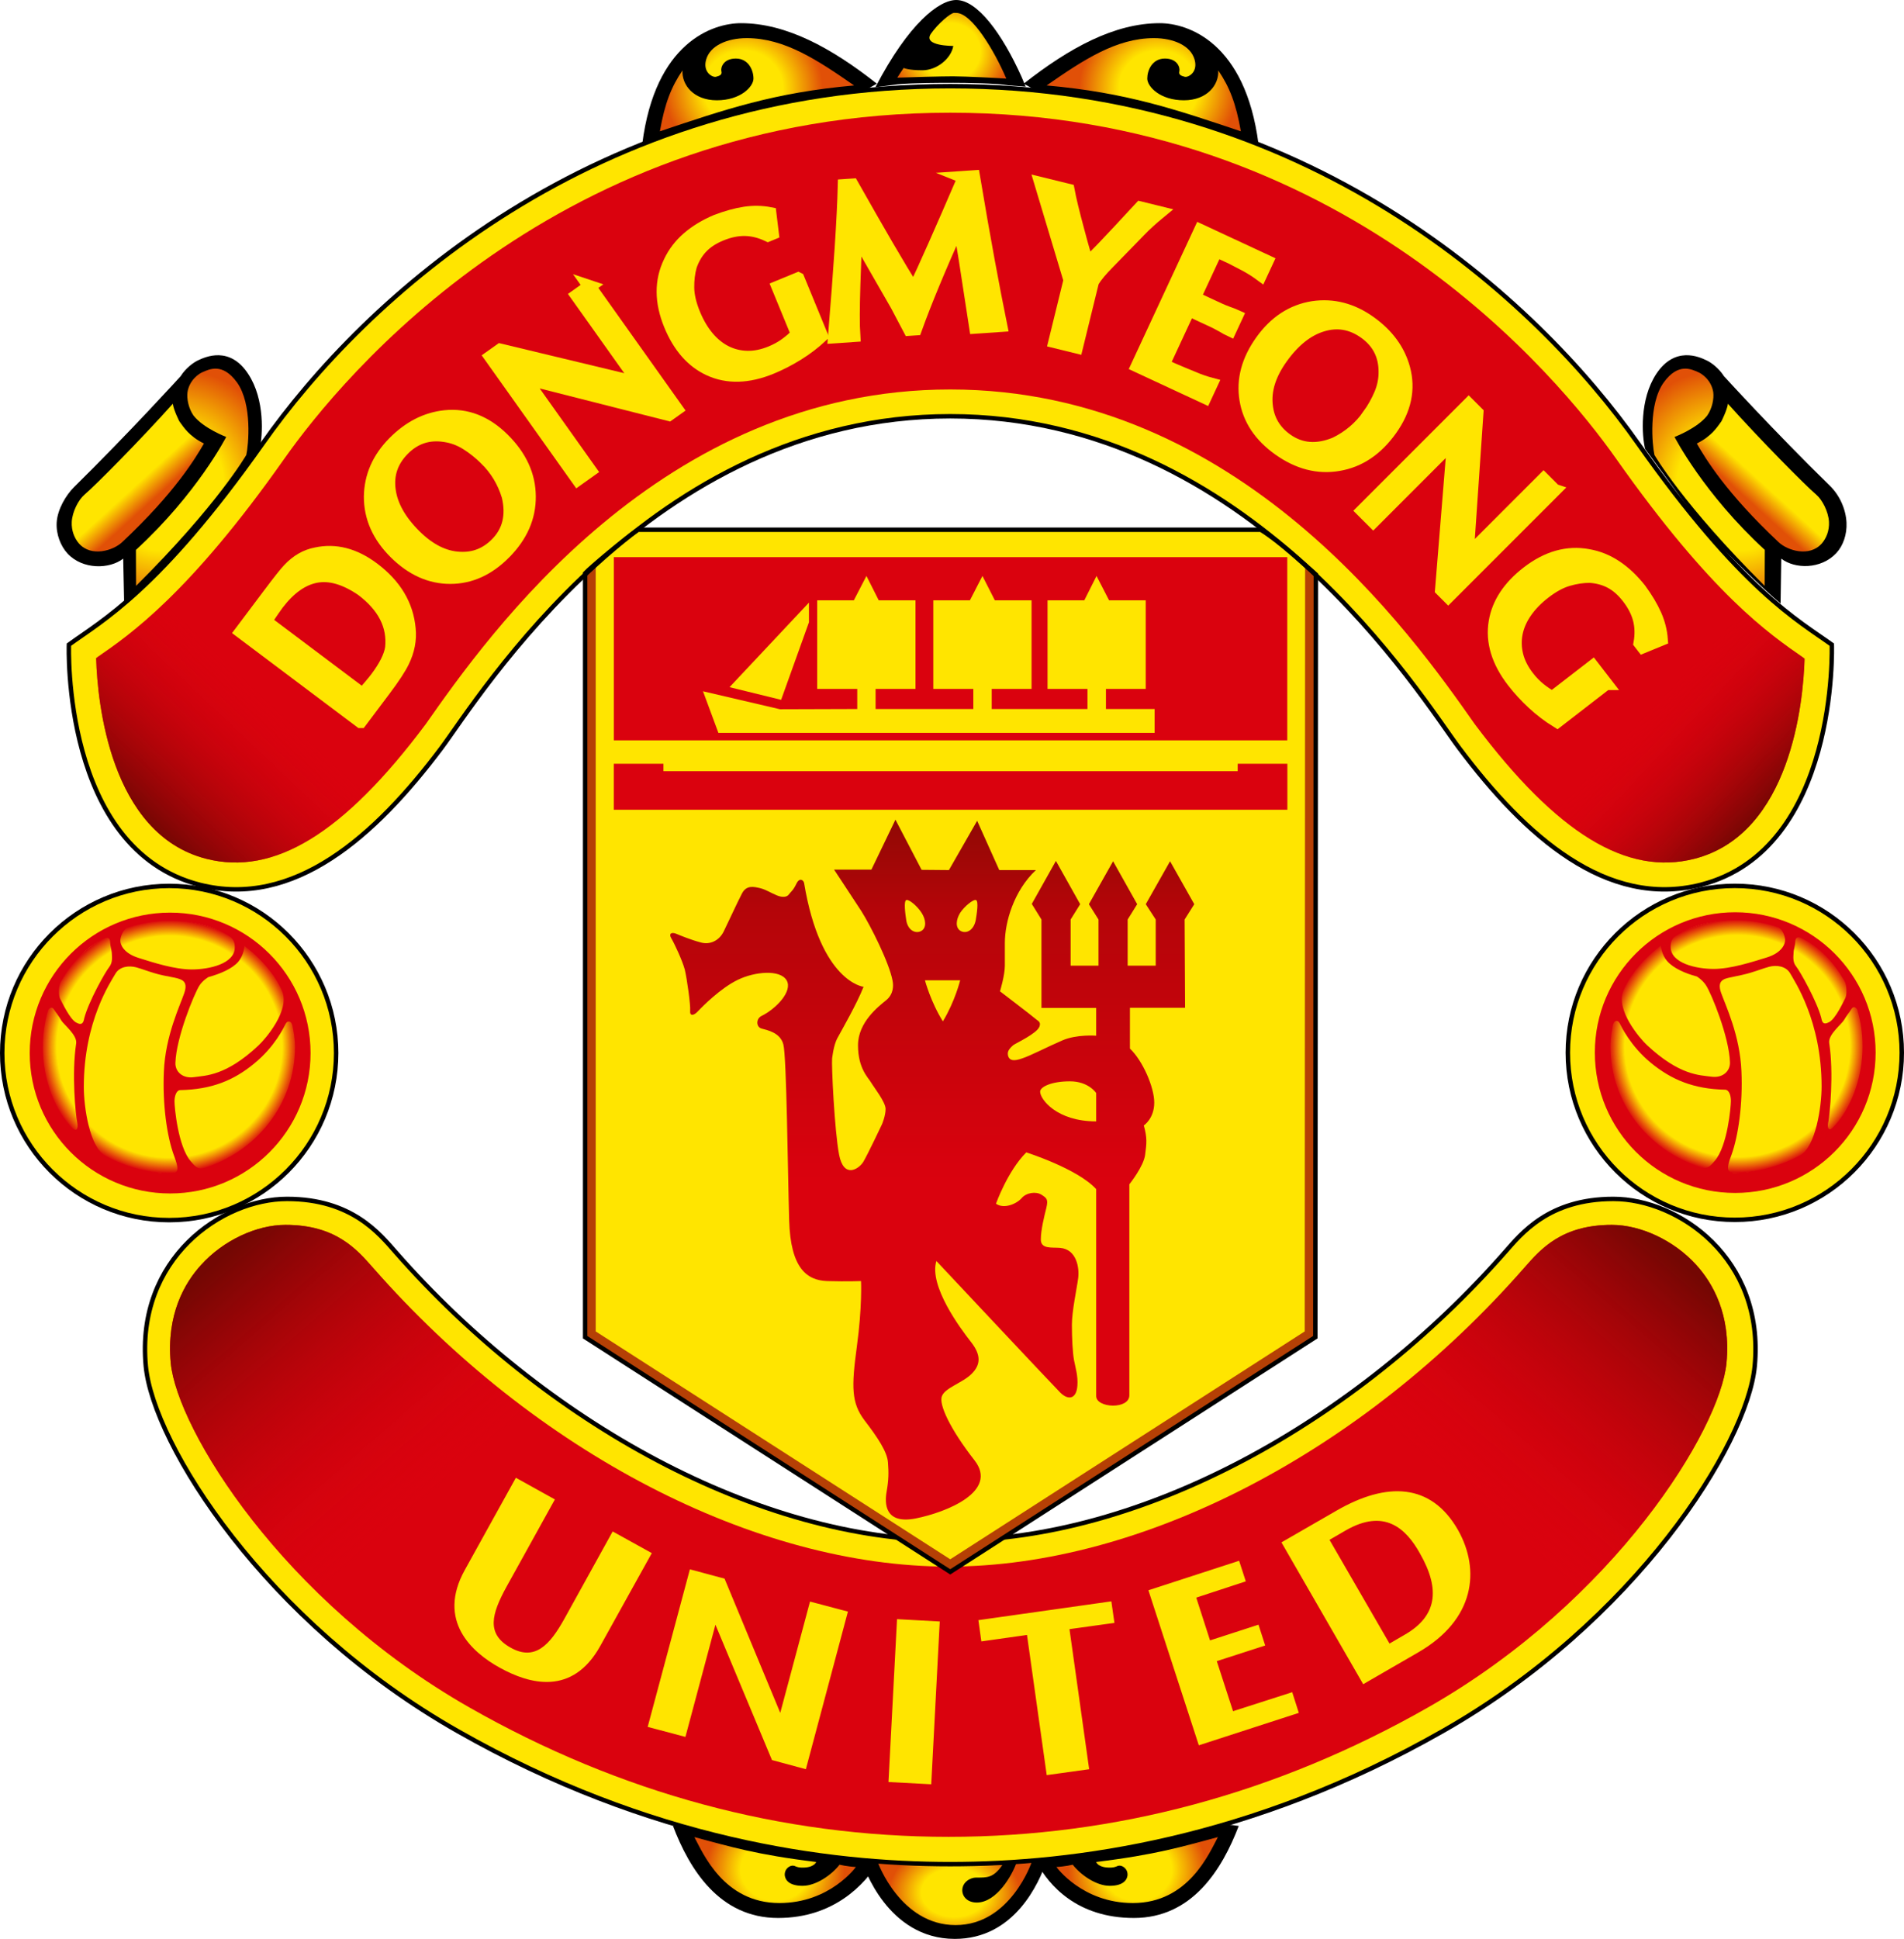 <?xml version="1.0" encoding="UTF-8"?><svg id="_레이어_2" xmlns="http://www.w3.org/2000/svg" xmlns:xlink="http://www.w3.org/1999/xlink" viewBox="0 0 899.852 916"><defs><radialGradient id="_무제_그라디언트_15" cx="861.846" cy="-661.145" fx="861.846" fy="-661.145" r="36.367" gradientTransform="translate(-281.526 476.253) scale(.85 -.632)" gradientUnits="userSpaceOnUse"><stop offset="0" stop-color="#ffe500"/><stop offset=".5" stop-color="#ffe500"/><stop offset="1" stop-color="#e15007"/></radialGradient><radialGradient id="_무제_그라디언트_15-2" cx="763.214" cy="-439.537" fx="763.214" fy="-439.537" r="38.162" gradientTransform="translate(-287.581 544.88) scale(.857 -.77)" xlink:href="#_무제_그라디언트_15"/><clipPath id="clippath"><path d="M276.543,270.865v360.871l172.549,110.87,172.537-110.87,.256-360.32c-5.527-4.873-17.004-15.555-25.993-21.146H301.497c-7.45,5.232-22.376,17.824-24.954,20.594Z" style="fill:none;"/></clipPath><linearGradient id="_무제_그라디언트_3" x1="771.535" y1="274.854" x2="771.535" y2="103.2" gradientTransform="translate(-330.946 660.992) scale(1 -1)" gradientUnits="userSpaceOnUse"><stop offset="0" stop-color="#8f0904"/><stop offset=".25" stop-color="#b40509"/><stop offset="1" stop-color="#da020e"/></linearGradient><radialGradient id="_무제_그라디언트_15-3" cx="768.256" cy="575.504" fx="768.256" fy="575.504" r="45.894" gradientTransform="translate(-274.887 488.279) scale(.815 -.776)" xlink:href="#_무제_그라디언트_15"/><radialGradient id="_무제_그라디언트_15-4" cx="139.656" cy="558.842" fx="139.656" fy="558.842" r="26.587" gradientTransform="translate(863.832 1032.616) rotate(-60.273) scale(2.194 -1.93)" xlink:href="#_무제_그라디언트_15"/><linearGradient id="_무제_그라디언트_14" x1="388.191" y1="439.706" x2="402.37" y2="424.12" gradientTransform="translate(-330.946 660.992) scale(1 -1)" gradientUnits="userSpaceOnUse"><stop offset="0" stop-color="#ffe500"/><stop offset=".5" stop-color="#ffe500"/><stop offset="1" stop-color="#e15007"/></linearGradient><linearGradient id="_무제_그라디언트_10" x1="470.516" y1="97.029" x2="568.459" y2="-15.385" gradientTransform="translate(-330.946 660.992) scale(1 -1)" gradientUnits="userSpaceOnUse"><stop offset="0" stop-color="#740703"/><stop offset="1" stop-color="#da020e" stop-opacity="0"/></linearGradient><linearGradient id="_무제_그라디언트_10-2" x1="-429.813" y1="97.029" x2="-331.87" y2="-15.385" gradientTransform="translate(327.263 660.992) rotate(-180)" xlink:href="#_무제_그라디언트_10"/><linearGradient id="_무제_그라디언트_10-3" x1="1166.686" y1="279.137" x2="1113.68" y2="329.012" xlink:href="#_무제_그라디언트_10"/><linearGradient id="_무제_그라디언트_10-4" x1="260.372" y1="273.816" x2="204.248" y2="333.043" gradientTransform="translate(327.798 660.992) rotate(-180)" xlink:href="#_무제_그라디언트_10"/><radialGradient id="_무제_그라디언트_15-5" cx="-338.474" cy="575.504" fx="-338.474" fy="575.504" r="45.894" gradientTransform="translate(271.739 488.279) rotate(-180) scale(.815 .776)" xlink:href="#_무제_그라디언트_15"/><radialGradient id="_무제_그라디언트_15-6" cx="740.574" cy="642.257" fx="740.574" fy="642.257" r="25.768" gradientTransform="translate(-362.504 697.448) scale(1.096 -1.048)" xlink:href="#_무제_그라디언트_15"/><radialGradient id="_무제_그라디언트_15-7" cx="-64.084" cy="964.448" fx="-64.084" fy="964.448" r="26.587" gradientTransform="translate(-866.981 1032.616) rotate(-119.727) scale(2.194 1.93)" xlink:href="#_무제_그라디언트_15"/><linearGradient id="_무제_그라디언트_14-2" x1="-513.269" y1="439.706" x2="-499.09" y2="424.12" gradientTransform="translate(327.798 660.992) rotate(-180)" xlink:href="#_무제_그라디언트_14"/><radialGradient id="_무제_그라디언트_15-8" cx="-293.25" cy="-439.537" fx="-293.25" fy="-439.537" r="38.162" gradientTransform="translate(286.183 544.88) rotate(-180) scale(.857 .77)" xlink:href="#_무제_그라디언트_15"/><radialGradient id="_무제_그라디언트_17" cx="403.091" cy="177.173" fx="403.091" fy="177.173" r="58.466" gradientTransform="translate(-339.521 675.92) scale(1.041 -1.024)" gradientUnits="userSpaceOnUse"><stop offset="0" stop-color="#da030e" stop-opacity="0"/><stop offset=".875" stop-color="#da020e" stop-opacity="0"/><stop offset="1" stop-color="#da020e"/></radialGradient><radialGradient id="_무제_그라디언트_17-2" cx="886.607" cy="177.367" fx="886.607" fy="177.367" r="58.466" gradientTransform="translate(-101.864 675.826) scale(1.041 -1.024)" xlink:href="#_무제_그라디언트_17"/></defs><g id="_레이어_1-2"><path id="path22" d="M494.743,878.902c-3.655,10.746-15.298,37.098-43.484,37.098-32.058,0-43.176-34.687-43.714-36.149l-.949-3.283s27.608,2.295,42.817,2.295,41.163-1.5,45.369-2.295l-.038,2.334h0Z"/><path id="path26" d="M578.863,861.801l6.578,.834c-7.848,20.504-21.941,43.484-49.562,43.484-26.942,0-40.226-15.593-45.792-26.018l-4.706-2.872s46.407-1.5,93.481-15.426"/><path id="path30" d="M324.63,861.801l-6.578,.834c7.809,20.504,21.966,43.484,49.677,43.484,26.788,0,41.227-16.414,47.177-26.018l3.193-2.872s-46.33-1.5-93.468-15.426"/><path id="path34" d="M473.751,881.09c-4.373,6.258-7.309,5.937-12.477,5.937-2.68,0-6.527,2.154-6.489,6.129,.115,3.129,2.667,5.668,6.86,5.668,9.54,0,16.837-13.221,18.773-18.85,0,0,5.591-.231,7.219-.397,0,0-10.002,29.904-36.033,29.904s-36.7-29.545-36.7-29.545c0,0,21.979,1.334,34.507,1.334s20.568-.115,24.338-.18" style="fill:url(#_무제_그라디언트_15);"/><path id="path890" d="M328.169,867.91c16.94,4.488,29.045,8.284,57.576,11.746,0,0-.91,2.885-7.117,2.654-2.372-.154-2.693-.744-3.514-.885-1.834-.333-4.488,1.526-4.219,4.616,.282,2.18,2.103,4.886,8.438,4.886s13.708-5.155,17.44-9.976c0,0,3.783,.885,7.72,1.077,0,0-12.195,17.029-36.149,17.029-26.3,0-36.097-23.607-40.175-31.148" style="fill:url(#_무제_그라디언트_15-2);"/><path id="path1322" d="M449.092,727.752c90.84,0,191.476-55.755,262.132-136.131,7.694-8.694,20.581-25.211,51.267-25.211s71.592,28.019,66.809,79.004c-3.565,37.136-56.64,120.923-147.518,172.46-90.853,51.742-174.55,62.808-232.69,62.808s-141.812-11.066-232.716-62.808c-90.865-51.537-143.928-135.323-147.467-172.459-4.783-50.985,36.085-79.004,66.758-79.004s43.702,16.516,51.37,25.211c70.553,80.376,171.241,136.131,262.055,136.131h0Z" style="fill:#ffe500; stroke:#000; stroke-miterlimit:3.863; stroke-width:2.098px;"/><path id="path1326" d="M448.323,740.114c-91.404,0-195.413-53.934-272.019-141.184-7.796-8.861-17.722-20.261-41.342-20.261-13.798,0-29.442,7.386-39.816,18.812-7.809,8.489-16.568,23.454-14.465,46.394,3.039,31.34,52.703,112.447,141.222,162.817,71.348,40.586,147.531,61.09,226.42,61.09s155.148-20.504,226.496-61.09c88.493-50.37,138.234-131.476,141.158-162.816,2.193-22.941-6.63-37.905-14.336-46.394-10.425-11.426-26.108-18.812-39.842-18.812-23.723,0-33.635,11.4-41.361,20.261-76.561,87.249-180.698,141.184-272.115,141.184h0Z" style="fill:#da020e;"/><path id="path6226" d="M841.521,285.113l.321-21.184c6.527,4.988,18.799,5.065,25.98-2.59,3.27-3.488,5.129-8.886,4.86-14.439-.308-6.27-3.155-12.785-7.835-17.375-26.518-25.916-50.075-51.793-50.075-51.793-2.436-3.847-6.245-6.63-8.45-7.579-3.244-1.552-14.785-6.822-23.582,6.54-7.938,12.105-6.758,29.173-5.232,35.405l24.864,33.892c8.515,10.797,32.507,33.764,39.149,39.124"/><path id="path6234" d="M310.063,65.437c31.301-10.515,59.923-19.209,98.495-22.62l5.847-3.283c-21.53-16.991-42.919-28.583-64.219-28.583-13.375,0-40.586,9.092-46.651,57.102l6.527-2.616h0Z"/><path id="path6238" d="M588.186,65.437c-31.314-10.515-59.91-19.209-98.444-22.62l-5.924-3.283c21.62-16.991,42.958-28.583,64.283-28.583,13.387,0,40.483,9.092,46.677,57.102l-6.591-2.616Z"/><path id="path6246" d="M413.726,41.227C429.473,10.951,443.873,0,451.926,0c9.951,0,21.671,15.824,30.878,36.303l1.936,4.642-8.091-.628c-5.309-1-20.427-1.193-26.198-1.193-5.924,0-18.696,0-26.39,.718l-10.336,1.385h0Z"/><path id="path6270" d="M289.559,723.514l-22.8,41.214c-6.886,12.387-13.977,20.248-25.608,13.58-11.451-6.476-8.797-15.862-1.77-28.66l22.864-41.265-18.44-10.233-24.159,43.612c-13.298,24.005,3.437,38.893,16.542,46.112,13.99,7.745,34.353,13.503,47.536-10.323l24.326-43.804-18.491-10.233h0Zm293.19,84.91l-7.681-23.646,22.877-7.386-3.167-9.835-22.902,7.425-6.514-20.209,23.415-7.681-3.155-9.733-42.868,13.939,23.826,73.246,47.254-15.324-3.116-9.771-27.967,8.976Zm48.972-94.789l-26.095,15.042,38.636,67.001,25.993-15.029c26.865-15.49,29.416-38.957,18.837-57.781-12.734-22.338-33.751-22.851-57.371-9.233m39.431,20.389c9.784,17.145,7.796,29.647-7.271,38.277l-7.181,4.18-28.365-49.01,7.72-4.475c18.094-10.4,28.365-1.141,35.097,11.028m-208.749,31.395l1.398,10.041,21.569-3.052,9.322,66.219,20.056-2.783-9.297-66.181,21.248-2.949-1.462-10.182-62.834,8.886h0Zm-18.26,.627l-20.197-1.103-4.039,76.939,20.209,1.077,4.026-76.914Zm-61.321-9.406l-14.067,52.575-26.326-63.411-16.375-4.398-19.953,74.439,17.837,4.732,14.182-53.011,26.724,63.949,16.016,4.321,19.876-74.464-17.914-4.732h0Z" style="fill:#ffe500;"/><path id="path7502" d="M276.543,270.865v360.871l172.549,110.87,172.537-110.87,.256-360.32c-5.527-4.873-17.004-15.555-25.993-21.146H301.497c-7.45,5.232-22.376,17.824-24.954,20.594Z" style="fill:#ffe500;"/><g style="clip-path:url(#clippath);"><g id="path41110"><polyline points="276.543 124.285 276.543 270.865 276.543 631.736 449.092 742.605 621.629 631.736 621.885 124.836" style="fill:none; stroke:#b54005; stroke-miterlimit:3.863; stroke-width:10px;"/></g></g><path id="path7506" d="M518.056,529.782v-13.413s-3.565-5.514-12.4-5.514-14.08,2.654-14.08,4.873c0,3.629,7.886,14.054,26.48,14.054m-69.579-118.73l13.336-23.287,10.451,23.287h17.311c-10.412,9.771-14.67,24.556-14.67,34.417v10.746c0,4.565-2.295,12.118-2.295,12.118,0,0,15.029,11.451,17.337,13.439,.962,.757,2.013,1.218,1.321,3.206-1.193,3.347-11.4,7.95-12.439,8.822-2.308,2.052-2.911,3.283-2.308,5.309,.731,1.949,2.642,2.308,6.553,.923,3.95-1.27,12.131-5.565,18.991-8.502,6.835-2.975,15.991-2.218,15.991-2.218v-13.144h-25.852v-41.765l-4.565-7.36,11.4-20.312,11.464,20.44-4.514,7.232v21.812h13.169v-21.812l-4.539-7.232,11.438-20.286,11.387,20.286-4.501,7.232v21.812h13.259v-21.812l-4.693-7.232,11.477-20.286,11.438,20.286-4.565,7.232,.218,41.701h-26.057v19.286c5.911,5.552,11.49,18.119,11.49,25.518,0,7.579-4.937,10.784-4.937,10.784,1.654,5.95,1.334,8.425,.628,13.811-.628,5.475-7.463,14.016-7.463,14.016v99.675c0,6.771-15.683,6.104-15.683,.321v-97.751c-8.874-9.707-33.033-17.337-33.033-17.337-8.861,8.861-14.311,24.249-14.311,24.249,3.847,2.693,9.835,0,12.092-2.616,2.218-2.616,6.771-3.296,9.399-1.641,2.577,1.641,3.219,2.27,2.334,6.117-1.013,4.052-2.629,10.528-2.629,15.054,0,4.642,5.219,3.603,9.117,3.95,7.873,.692,9.169,9.489,8.515,14.401-.641,4.937-2.949,15.414-2.949,21.928,0,6.45,.346,12.964,.987,16.657,.68,3.565,1.962,7.502,1.603,12.105-.398,6.194-4.206,7.181-8.156,3.206-3.898-3.911-58.487-62.103-58.487-62.103-3.629,11.836,11.477,32.02,16.35,38.252,4.911,6.232,4.591,10.81,.295,15.08-4.206,4.219-12.4,6.476-14.003,10.451-1.667,3.847,3.911,15.696,15.388,30.391,11.438,14.67-13.131,24.518-27.788,27.455-14.76,2.898-14.76-7.232-13.734-12.785,.975-5.501,.975-8.848,.615-13.682-.321-4.924-4.834-11.746-11.105-19.914-6.194-8.207-6.194-15.67-3.616-34.687,2.603-18.966,1.988-31.071,1.988-31.071,0,0-6.54,.269-16.029,0-9.438-.359-17.273-5.835-17.94-28.737-.654-22.838-1.193-77.375-2.744-83.094-1.513-5.655-7.63-6.694-10.207-7.45-2.68-.667-2.808-4.527-.218-5.911,6.822-3.321,15.003-11.695,11.977-16.901-3.065-5.219-15.08-4.142-23.12-.205-8.066,3.898-16.568,12.464-18.76,14.798-2.116,2.308-3.95,2.308-3.719-.18,.269-2.667-1.487-15.144-2.526-19.466-1.154-4.36-5.052-12.605-6.373-14.785-1.295-2.193,0-3.039,2.206-2.193,2.116,.872,6.963,2.885,11.515,4.091,4.591,1.385,8.963-.872,11.054-5.155,2.18-4.424,6.437-13.746,8.617-17.914,2.141-4.116,5.604-3.193,8.45-2.565,2.821,.667,5.437,2.411,8.04,3.449,2.59,1.077,4.757,.872,5.681-.449,.885-1.257,1.962-1.731,3.526-4.988,1.526-3.257,3.424-1.705,3.667-.41,7.796,46.882,28.108,49.036,28.108,49.036-3.052,7.809-10.207,20.261-11.9,23.402-1.834,2.936-2.513,7.117-2.962,10.361-.346,3.231,1.128,34.2,3.296,45.548,2.206,11.361,9.143,6.937,11.4,3.462,2.09-3.462,8.899-17.876,8.899-17.876,0,0,1.68-3.924,1.68-7.181,0-3.283-5.642-10.4-6.937-12.618-1.346-2.257-6.104-6.578-6.104-17.491s9.797-18.414,13.323-21.274c3.488-2.86,3.488-6.822,3.013-9.207-1.526-8.412-10.464-26.108-14.76-32.892-4.398-6.758-12.887-19.594-12.887-19.594h17.645l11.361-23.595,12.362,23.697,12.913,.115h0Zm-2.86,71.477c5.758-9.515,8.168-19.402,8.168-19.402h-16.645s2.667,10.118,8.476,19.402m-17.337-47.972c.667,4.873,4.296,6.732,7.053,5.309,2.744-1.513,2.27-5.463,.231-8.617-1.949-3.09-6.001-6.54-7.245-6.027-1.27,.526-.475,6.463-.038,9.335m32.994-9.335c-1.193-.513-5.463,2.937-7.489,6.027-1.949,3.155-2.449,7.104,.321,8.617,2.706,1.423,6.194-.475,7.066-5.309,.475-2.872,1.411-8.81,.103-9.335" style="fill:url(#_무제_그라디언트_3);"/><path id="path7932" d="M290.08,360.829v21.723h318.346v-21.723h-23.477v3.507H313.557v-3.507h-23.477Z" style="fill:#da020e;"/><path id="path8358" d="M290.097,263.209h318.285v86.557H290.097v-86.557Z" style="fill:#da020e;"/><path id="path8790" d="M344.788,324.637l24.377,5.988,13.157-36.662v-9.284l-37.534,39.957Zm200.901,21.611v-11.291h-23.005v-9.489h18.799v-41.855h-17.324l-5.924-11.515-5.783,11.515h-17.376v41.855h18.876v9.489h-45.253v-9.489h18.824v-41.855h-17.35l-5.86-11.515-5.924,11.515h-17.299v41.855h18.914v9.489h-46.189v-9.489h18.863v-41.855h-17.376l-5.809-11.515-5.963,11.515h-17.311v41.855h18.927v9.489l-36.546,.115-36.354-8.489,7.284,19.665h206.159Z" style="fill:#ffe500;"/><path id="path8794" d="M311.871,62.026c30.724-10.284,53.947-18.299,91.789-21.658-17.44-12.105-32.917-22.351-50.716-22.351-9.361,0-17.363,3.578-19.209,10.118-1.718,5.95,2.975,8.54,4.642,8.143,1.744-.449,2.988-.962,2.565-2.577-.449-1.705,.872-6.04,6.822-6.04,6.053,0,8.335,5.604,8.335,9.451s-6.104,10.271-17.324,10.271c-11.002,0-16.645-7.335-16.221-14.118-5.309,7.771-8.399,15.631-10.682,28.762" style="fill:url(#_무제_그라디언트_15-3);"/><path id="path10086" d="M97.775,245.984l24.954-33.892c1.436-6.232,2.577-23.287-5.399-35.392-8.72-13.375-20.209-8.091-23.582-6.54-2.129,.949-6.001,3.719-8.386,7.579,0,0-23.992,26.416-50.395,52.408-3.732,3.706-7.835,10.477-8.181,16.747-.321,5.565,1.923,11.156,5.155,14.644,7.219,7.694,19.838,7.386,26.288,2.385l.449,21.184c6.642-5.347,30.596-28.326,39.098-39.124"/><path id="path10094" d="M449.092,196.662c142.081,0,222.919,133.361,240.564,156.777,31.34,41.829,69.707,75.785,114.165,64.565,65.309-16.709,61.91-113.447,61.91-113.447-15.76-11.349-42.612-25.634-91.571-95.033-47.946-68.027-156.443-168.805-325.069-168.805S171.957,141.497,124.126,209.524c-49.01,69.399-75.952,83.684-91.558,95.033,0,0-3.526,96.738,61.834,113.447,44.432,11.22,82.774-22.736,114.165-64.565,17.581-23.415,98.47-156.777,240.525-156.777h0Z" style="fill:#ffe500; stroke:#000; stroke-miterlimit:3.863; stroke-width:2.098px;"/><path id="path10098" d="M449.092,184c136.978,0,218.444,116.191,247.905,158.117,38.989,52.043,71.996,71.688,103.708,63.622,45.83-11.669,51.524-74.747,52.139-93.84v-.757l-.513-.398c-16.157-11.195-43.189-29.75-88.48-93.956-27.018-38.341-129.591-163.535-314.759-163.535S161.326,178.448,134.321,216.789c-44.92,63.796-73.169,83.248-88.301,93.635l-.641,.526,.077,.667c.615,19.132,6.322,82.543,52.037,94.122,31.75,8.066,64.821-11.579,103.708-63.622,29.436-41.926,110.979-158.117,247.892-158.117" style="fill:#da020e;"/><path id="path15846" d="M64.306,276.783l-.064-16.991c28.993-26.621,42.663-53.37,42.663-53.37,0,0-10.656-4.014-15.426-10.079-2.36-3.373-3.27-7.976-2.872-11.066,.923-5.796,5.437-8.733,6.976-9.399,3.334-1.436,9.528-4.693,16.427,4.796,7.348,10.271,5.411,29.763,4.398,34.251,0,0-13.516,23.531-52.101,61.859" style="fill:url(#_무제_그라디언트_15-4);"/><path id="path16274" d="M96.39,209.521c-3.911,6.822-13.772,23.287-38.713,46.664-4.142,3.885-14.477,7.181-20.338,.603-2.193-2.552-3.642-6.13-3.424-10.284,.282-4.809,3.167-10.4,6.065-12.862,5.027-4.245,26.454-25.877,41.688-42.894,.423,3.103,3.09,8.297,3.09,8.297,2.103,2.898,4.668,7.066,11.631,10.477" style="fill:url(#_무제_그라디언트_14);"/><path id="path39821" d="M448.323,740.114c-91.404,0-195.413-53.934-272.019-141.184-7.796-8.861-17.722-20.261-41.342-20.261-13.798,0-29.442,7.386-39.816,18.812-7.809,8.489-16.568,23.454-14.465,46.394,3.039,31.34,52.703,112.447,141.222,162.817,71.348,40.586,147.531,61.09,226.42,61.09" style="fill:url(#_무제_그라디언트_10);"/><path id="path39847" d="M448.323,740.114c91.404,0,195.413-53.934,272.019-141.184,7.796-8.861,17.722-20.261,41.342-20.261,13.798,0,29.442,7.386,39.816,18.812,7.809,8.489,16.568,23.454,14.465,46.394-3.039,31.34-52.703,112.447-141.222,162.817-71.348,40.586-147.531,61.09-226.42,61.09" style="fill:url(#_무제_그라디언트_10-2);"/><path id="path39878" d="M696.997,342.117c38.989,52.043,71.996,71.688,103.708,63.622,45.83-11.669,51.524-74.747,52.139-93.84v-.757l-.513-.398c-16.157-11.195-43.189-29.75-88.48-93.956" style="fill:url(#_무제_그라디언트_10-3);"/><path id="path39888" d="M201.314,342.117c-38.989,52.043-71.996,71.688-103.708,63.622-45.83-11.669-51.524-74.747-52.139-93.84v-.757l.513-.398c16.157-11.195,43.189-29.75,88.48-93.956" style="fill:url(#_무제_그라디언트_10-4);"/><path id="path41035" d="M586.441,62.026c-30.724-10.284-53.947-18.299-91.789-21.658,17.44-12.105,32.917-22.351,50.716-22.351,9.361,0,17.363,3.578,19.209,10.118,1.718,5.95-2.975,8.54-4.642,8.143-1.744-.449-2.988-.962-2.565-2.577,.449-1.705-.872-6.04-6.822-6.04-6.053,0-8.335,5.604-8.335,9.451s6.104,10.271,17.324,10.271c11.002,0,16.645-7.335,16.221-14.118,5.309,7.771,8.399,15.631,10.682,28.762" style="fill:url(#_무제_그라디언트_15-5);"/><path id="path9646-8" d="M450.533,21.696c-.962,5.873-7.72,11.502-14.554,11.502h0c-6.848,0-8.899-1.103-8.899-1.103h0c-1.039,1.616-1.949,2.86-3.026,4.604h0c6.206-.244,20.607-.641,26.377-.641h0c5.758,0,21.723,.834,25.159,1.077h0c-5.552-13.016-16.26-31.032-23.659-31.032h0c-.257,0-.577-.025-.975-.025h0c-1.731,0-7.728,5.199-10.94,9.765-4.221,5.998,10.517,5.853,10.517,5.853Z" style="fill:url(#_무제_그라디언트_15-6);"/><path id="path41092" d="M834.006,276.783l.064-16.991c-28.993-26.621-42.663-53.37-42.663-53.37,0,0,10.656-4.014,15.426-10.079,2.359-3.373,3.27-7.976,2.872-11.066-.923-5.796-5.437-8.733-6.976-9.399-3.334-1.436-9.528-4.693-16.426,4.796-7.348,10.271-5.411,29.763-4.398,34.251,0,0,13.516,23.531,52.101,61.859" style="fill:url(#_무제_그라디언트_15-7);"/><path id="path41094" d="M801.922,209.521c3.911,6.822,13.772,23.287,38.713,46.664,4.142,3.885,14.477,7.181,20.338,.603,2.193-2.552,3.642-6.13,3.424-10.284-.282-4.809-3.167-10.4-6.065-12.862-5.027-4.245-26.454-25.877-41.688-42.894-.423,3.103-3.09,8.297-3.09,8.297-2.103,2.898-4.668,7.066-11.631,10.477" style="fill:url(#_무제_그라디언트_14-2);"/><path id="path41140" d="M276.543,270.865v360.871l172.549,110.87,172.537-110.87,.256-360.32c-5.527-4.873-17.004-15.555-25.993-21.146H301.497c-7.45,5.232-22.376,17.824-24.954,20.594Z" style="fill:none; stroke:#000; stroke-miterlimit:3.863; stroke-width:2.098px;"/><path id="path41152" d="M575.598,867.91c-16.939,4.488-29.045,8.284-57.576,11.746,0,0,.91,2.885,7.117,2.654,2.372-.154,2.693-.744,3.514-.885,1.834-.333,4.488,1.526,4.219,4.616-.282,2.18-2.103,4.886-8.438,4.886s-13.708-5.155-17.44-9.976c0,0-3.783,.885-7.72,1.077,0,0,12.195,17.029,36.149,17.029,26.301,0,36.097-23.607,40.175-31.148" style="fill:url(#_무제_그라디언트_15-8);"/><path id="path6214" d="M1.049,497.487c0-43.535,35.328-78.94,78.914-78.94s78.901,35.405,78.901,78.94-35.302,78.94-78.901,78.94S1.049,541.099,1.049,497.487Z" style="fill:#ffe500; stroke:#000; stroke-miterlimit:3.863; stroke-width:2.098px;"/><path id="path39854" d="M19.114,494.552c0-33.007,27.24-59.85,60.848-59.85s60.838,26.843,60.838,59.85-27.22,59.85-60.838,59.85-60.848-26.785-60.848-59.85Z" style="fill:url(#_무제_그라디언트_17);"/><path id="path17130" d="M96.723,551.741c-3.462,1.103-4.963-1.321-6.54-3.065-6.142-7.066-7.72-25.877-7.72-28.365,0-2.5,.923-5.245,2.68-5.309,14.811-.282,25.39-4.578,35.097-12.644,9.694-7.925,13.9-17.016,14.76-18.632,.846-1.795,2.86-1.475,3.231,1.013,.41,2.077,1.193,5.809,1.193,9.848,0,27.108-18.273,49.254-42.701,57.153m-15.631,2.449c-.423,0-.898,.051-1.295,.051-10.913,0-22.928-4.168-30.045-8.22-7.373-4.014-10.143-22.941-10.143-32.507,0-31.148,12.772-49.69,14.849-53.332,2.026-3.693,6.591-4.078,9.938-3.18,3.462,1,4.693,1.603,8.681,2.783,2.077,.68,6.296,1.539,9.464,2.103,3.167,.757,6.578,1.423,4.527,7.335-2.026,5.924-8.925,20.158-9.617,37.033-.667,15.272,1.359,30.442,4.809,39.765,2.27,6.027,2.27,8.284-1.167,8.168m-45.087-71.105c-2.911-1.539-6.412-9.053-7.591-11.246-.795-1.577-.795-6.091,.346-8.015,4.873-8.527,11.785-16.427,20.684-20.543,1.09-.475,2.616-.564,2.616,2.052,0,1.398,.757,3.578,.782,4.963,0,1.398,.59,4.257-1.18,6.514-1.859,2.27-9.823,16.388-11.861,24.3-.333,1.77-.872,3.629-3.796,1.975m-1.641,49.985c-8.258-8.156-14.144-22.928-14.144-38.482,0-6.04,.898-11.823,2.501-17.311,0,0,1.475-2.462,2.757-.372,.987,1.539,2.347,3.09,3.449,5.142,1.231,2.052,7.617,6.912,7.078,10.874-2.231,14.554-.231,33.892,.462,37.149,.615,3.219-.269,4.591-2.103,3.001m26.07-94.866c6.117-2.026,12.644-3.167,19.363-3.167,10.22,0,20.145,1.859,28.429,7.143,2.129,1.385,2.731,3.001,2.731,5.399,0,7.809-12.208,10.425-20.286,10.425-8.13,0-18.132-3.219-25.211-5.463-7.053-2.206-8.592-6.283-8.592-8.143,0-1.782,1.372-5.475,3.565-6.194m55.114,8.681c1.09,.885,3.975,3.219,3.975,3.219,5.693,5.193,10.836,11.118,13.823,18.222,3.732,8.951-7.848,22.505-11.246,25.634-15.337,14.401-24.941,14.131-30.378,14.913-5.437,.795-8.963-2.616-8.822-6.707,.346-11.977,8.874-32.622,11.323-36.508,1.564-2.5,4.283-4.052,4.283-4.052,5.694-1.577,11.22-3.95,14.08-7.207,2.795-3.308,2.962-7.514,2.962-7.514m-35.161-15.734c-36.662,0-66.347,29.699-66.347,66.334s29.686,66.347,66.347,66.347,66.386-29.686,66.386-66.347-29.75-66.334-66.386-66.334" style="fill:#da020e;"/><path id="path6190" d="M740.974,497.333c0-43.535,35.328-78.812,78.914-78.812s78.914,35.277,78.914,78.812-35.302,78.953-78.914,78.953-78.914-35.341-78.914-78.953Z" style="fill:#ffe500; stroke:#000; stroke-miterlimit:3.863; stroke-width:2.098px;"/><path id="path17562" d="M866.103,532.797c-1.731,1.705-2.706,.218-1.975-2.975,.603-3.167,2.616-22.569,.372-37.123-.551-3.95,5.873-8.797,7.053-10.874,1.18-2.039,2.526-3.629,3.475-5.116,1.321-2.154,2.718,.257,2.718,.257,1.693,5.552,2.513,11.361,2.513,17.375,0,15.606-5.963,30.327-14.157,38.457m-5.347-51.896c-2.052-7.886-10.066-22.069-11.874-24.326-1.821-2.18-1.244-5.078-1.218-6.476,0-1.385,.795-3.603,.795-5.04,0-2.501,1.513-2.449,2.59-1.975,8.951,4.116,15.824,11.9,20.748,20.504,1.09,1.962,1.116,6.45,.308,7.976-1.154,2.206-4.629,9.72-7.604,11.31-2.975,1.629-3.411-.269-3.744-1.975m-9.964,64.898c-7.13,3.988-19.145,8.194-30.109,8.194h-1.269c-3.373,.09-3.449-2.257-1.141-8.258,3.347-9.246,5.437-24.48,4.745-39.713-.693-16.952-7.502-31.032-9.617-36.995-2.052-5.911,1.372-6.63,4.578-7.296,3.18-.628,7.386-1.552,9.476-2.218,3.924-1.193,5.193-1.795,8.656-2.783,3.373-.872,7.912-.436,9.976,3.167,2.026,3.693,14.824,22.351,14.824,53.422,0,9.515-2.795,28.416-10.117,32.481m-46.971,5.694c-24.492-7.938-42.727-30.07-42.727-57.153,0-3.988,.782-7.681,1.103-9.835,.475-2.488,2.347-2.898,3.283-1.064,.859,1.667,5.116,10.746,14.76,18.696,9.771,8.002,20.248,12.374,35.148,12.682,1.808,.09,2.654,2.744,2.654,5.296,0,2.526-1.526,21.299-7.643,28.314-1.629,1.795-3.193,4.257-6.578,3.065m-36.597-83.377c2.911-7.104,8.079-13.131,13.772-18.209,0,0,2.821-2.385,3.911-3.219,0,0,.231,4.245,3.065,7.425,2.821,3.206,8.297,5.719,13.99,7.22,0,0,2.68,1.629,4.283,4.129,2.526,3.77,10.989,24.39,11.361,36.456,.103,4.103-3.385,7.514-8.835,6.732-5.463-.731-15.042-.564-30.365-14.888-3.385-3.142-14.965-16.67-11.182-25.646m25.031-26.159c8.399-5.309,18.196-7.168,28.429-7.168,6.771,0,13.208,1.154,19.376,3.18,2.27,.705,3.603,4.36,3.603,6.194,0,1.808-1.5,5.937-8.604,8.156-7.078,2.18-17.042,5.437-25.159,5.437-8.168,0-20.338-2.654-20.338-10.425,0-2.347,.59-4.052,2.693-5.373m27.801-10.977c-36.623,0-66.322,29.711-66.322,66.258,0,36.751,29.699,66.347,66.322,66.347s66.386-29.596,66.386-66.347c0-36.546-29.699-66.258-66.386-66.258" style="fill:#da020e;"/><path id="path39874" d="M759.941,494.26c0-33.007,27.24-59.85,60.847-59.85s60.838,26.843,60.838,59.85-27.22,59.85-60.838,59.85-60.847-26.785-60.847-59.85Z" style="fill:url(#_무제_그라디언트_17-2);"/><g><path d="M170.397,340.967l-56.534-42.469,13.394-17.829c2.407-3.204,4.376-5.766,5.905-7.691,1.53-1.922,2.659-3.256,3.389-4.002,3.788-4.025,8.054-6.48,12.796-7.365,9.158-2.012,18.191,.326,27.097,7.016,10.319,7.751,15.988,17.224,17.008,28.419,.533,5.172-.453,10.331-2.963,15.479-1.515,3.148-4.388,7.537-8.619,13.17l-11.472,15.271Zm-44.903-47.435l45.944,34.513c1.468-1.726,2.737-3.219,3.808-4.476,1.071-1.257,1.936-2.324,2.597-3.203,4.154-5.529,6.538-10.286,7.153-14.271,1.091-10.498-3.578-19.665-14.005-27.497-7.929-5.39-15.138-7.47-21.626-6.242-6.488,1.231-12.555,5.546-18.2,12.946-.544,.724-1.282,1.765-2.219,3.123-.935,1.359-2.087,3.061-3.453,5.106Z" style="fill:#ffe500; stroke:#ffe500; stroke-miterlimit:10; stroke-width:6px;"/><path d="M238.514,261.22c-7.686,7.763-16.26,11.645-25.722,11.644-9.463,0-18.127-3.894-25.996-11.685-7.916-7.837-11.858-16.696-11.824-26.578,.136-9.597,3.864-18.094,11.186-25.49,7.185-7.257,15.214-11.359,24.086-12.309,10.134-1.063,19.327,2.49,27.581,10.662,8.206,8.125,12.339,17.129,12.399,27.011,.105,9.838-3.798,18.752-11.711,26.744Zm-9.053-44.437c-2.751-2.724-5.715-5.088-8.89-7.095-3.175-2.006-6.55-3.279-10.127-3.818-7.72-1.276-14.333,.865-19.835,6.421-5.413,5.467-7.611,11.886-6.594,19.258,.968,7.326,5.024,14.525,12.167,21.597,6.758,6.691,13.795,10.202,21.113,10.534,6.71,.367,12.497-1.906,17.364-6.822,5.775-5.833,7.59-13.314,5.445-22.442-2.079-6.878-5.627-12.755-10.644-17.633Z" style="fill:#ffe500; stroke:#ffe500; stroke-miterlimit:10; stroke-width:6px;"/><path d="M278.599,135.303l41.22,57.952-3.713,2.641-66.342-16.827-1.027,.731,30.236,42.509-5.926,4.215-41.22-57.952,4.583-3.259,63.997,15.37,.949-.674-28.759-40.434,6.005-4.271Z" style="fill:#ffe500; stroke:#ffe500; stroke-miterlimit:10; stroke-width:6px;"/><path d="M377.227,131.641l11.12,27.044c-3.539,3.292-7.343,6.197-11.409,8.712-4.068,2.516-8.194,4.636-12.378,6.356-11,4.523-20.819,4.779-29.457,.765-8.04-3.745-14.164-10.737-18.375-20.977-4.468-10.867-4.531-20.792-.188-29.777,2.014-4.279,4.861-8.02,8.541-11.224,3.68-3.201,8.138-5.916,13.373-8.142,4.953-1.889,9.47-3.14,13.552-3.755,4.08-.612,8.059-.541,11.935,.215l1.155,9.44-2.152,.885c-3.647-1.731-7.267-2.63-10.858-2.696-3.591-.066-7.39,.725-11.395,2.372-3.766,1.548-6.796,3.529-9.089,5.94-2.294,2.413-4.047,5.373-5.259,8.882-.872,3.15-1.283,6.569-1.234,10.257,.049,3.689,1.017,7.827,2.902,12.412,1.757,4.273,3.904,7.924,6.444,10.956,2.539,3.032,5.374,5.336,8.504,6.914,3.129,1.578,6.497,2.415,10.101,2.511,3.604,.098,7.379-.666,11.324-2.288,2.57-1.057,4.905-2.348,7.004-3.871s3.894-3.106,5.386-4.748l-9.144-22.239,9.594-3.945Z" style="fill:#ffe500; stroke:#ffe500; stroke-miterlimit:10; stroke-width:6px;"/><path d="M455.62,83.735l4.547-.311c2.514,15.011,4.851,28.349,7.008,40.013,2.157,11.665,4.113,21.795,5.867,30.389l-11.994,.819c-2.001-13.139-3.631-23.733-4.892-31.783-1.263-8.049-2.232-13.685-2.904-16.907-9.221,20.579-16.062,37.079-20.525,49.502l-2.902,.198-6.029-11.434c-1.548-2.754-3.939-6.913-7.169-12.48-3.232-5.565-7.313-12.675-12.244-21.324-.046,3.135-.14,6.733-.283,10.793-.145,4.062-.305,8.583-.482,13.565-.161,5.254-.25,9.856-.272,13.805-.022,3.951,.06,7.282,.245,9.992l-9.286,.634c1.344-16.363,2.404-30.477,3.182-42.343,.776-11.864,1.26-21.616,1.452-29.255l3.869-.265c6.263,11.079,11.798,20.742,16.606,28.992,4.806,8.25,8.989,15.181,12.547,20.793,2.49-5.276,5.7-12.338,9.632-21.185,3.929-8.847,8.607-19.583,14.029-32.208Z" style="fill:#ffe500; stroke:#ffe500; stroke-miterlimit:10; stroke-width:6px;"/><path d="M516.428,133.023l-7.594,30.973-10.358-2.54,7.133-29.093-13.74-45.75,12.995,3.186c.803,4.324,2.339,10.68,4.609,19.068,1.103,4.188,2.027,7.544,2.773,10.068,.743,2.526,1.325,4.295,1.744,5.306,1.152-.626,9.473-9.322,24.963-26.085l9.04,2.217c-3.669,3.018-6.754,5.828-9.254,8.431l-14.939,15.325c-3.357,3.373-5.813,6.337-7.371,8.893Z" style="fill:#ffe500; stroke:#ffe500; stroke-miterlimit:10; stroke-width:6px;"/><path d="M574.837,118.501l-10.31,22.172,11.693,5.437c.468,.218,1.047,.469,1.736,.751,.688,.283,1.457,.584,2.306,.904,2.021,.715,3.411,1.249,4.173,1.603l-3.093,6.652c-.762-.354-2.067-1.073-3.915-2.158-.793-.443-1.519-.836-2.178-1.181-.66-.344-1.224-.626-1.692-.843l-11.693-5.437-12.072,25.96c.968,.525,2.623,1.295,4.967,2.31,2.343,1.016,5.405,2.288,9.183,3.821,2.724,1.193,5.578,2.183,8.563,2.97l-2.964,6.375-32.089-14.921,29.814-64.116,31.561,14.676-2.964,6.375c-1.382-1.017-2.695-1.908-3.941-2.676-1.247-.766-2.443-1.454-3.587-2.061l-6.113-3.18-7.385-3.434Z" style="fill:#ffe500; stroke:#ffe500; stroke-miterlimit:10; stroke-width:6px;"/><path d="M604.385,212.237c-8.895-6.343-14.1-14.184-15.616-23.524-1.517-9.341,.939-18.517,7.368-27.532,6.466-9.069,14.579-14.38,24.338-15.93,9.495-1.405,18.479,.913,26.954,6.956,8.315,5.929,13.651,13.197,16.01,21.802,2.673,9.832,.64,19.477-6.103,28.934-6.705,9.403-14.929,14.925-24.674,16.568-9.694,1.681-19.119-.743-28.275-7.273Zm42.411-16.059c2.247-3.152,4.107-6.456,5.578-9.911,1.471-3.456,2.187-6.991,2.147-10.608,.022-7.825-3.151-14.009-9.518-18.549-6.264-4.466-12.953-5.607-20.067-3.421-7.076,2.13-13.532,7.287-19.367,15.471-5.521,7.743-7.859,15.252-7.014,22.528,.712,6.683,3.884,12.03,9.516,16.046,6.683,4.765,14.358,5.357,23.025,1.777,6.456-3.155,11.688-7.599,15.699-13.333Z" style="fill:#ffe500; stroke:#ffe500; stroke-miterlimit:10; stroke-width:6px;"/><path d="M734.718,231.585l-50.283,50.29-3.222-3.222,5.55-68.218-.891-.891-36.884,36.89-5.143-5.141,50.283-50.291,3.977,3.976-4.504,65.663,.823,.822,35.082-35.088,5.21,5.21Z" style="fill:#ffe500; stroke:#ffe500; stroke-miterlimit:10; stroke-width:6px;"/><path d="M759.065,323.004l-23.138,17.88c-4.11-2.542-7.919-5.441-11.42-8.697-3.503-3.257-6.639-6.675-9.404-10.254-7.273-9.411-10.118-18.813-8.533-28.205,1.484-8.744,6.606-16.5,15.368-23.27,9.297-7.185,18.852-9.872,28.666-8.06,4.659,.81,9.02,2.566,13.083,5.267,4.062,2.701,7.858,6.282,11.391,10.742,3.132,4.277,5.534,8.302,7.207,12.075,1.67,3.773,2.654,7.629,2.95,11.566l-8.797,3.612-1.423-1.842c.705-3.975,.614-7.704-.273-11.184s-2.655-6.935-5.302-10.361c-2.489-3.222-5.202-5.62-8.133-7.193-2.934-1.573-6.252-2.48-9.957-2.721-3.268-.007-6.674,.501-10.217,1.524-3.544,1.024-7.279,3.052-11.202,6.082-3.655,2.825-6.608,5.861-8.859,9.113-2.253,3.251-3.725,6.594-4.417,10.03-.694,3.435-.61,6.904,.25,10.405,.86,3.502,2.594,6.94,5.203,10.316,1.699,2.198,3.562,4.109,5.587,5.73,2.026,1.621,4.026,2.934,6.005,3.938l19.027-14.703,6.343,8.209Z" style="fill:#ffe500; stroke:#ffe500; stroke-miterlimit:10; stroke-width:6px;"/></g></g></svg>